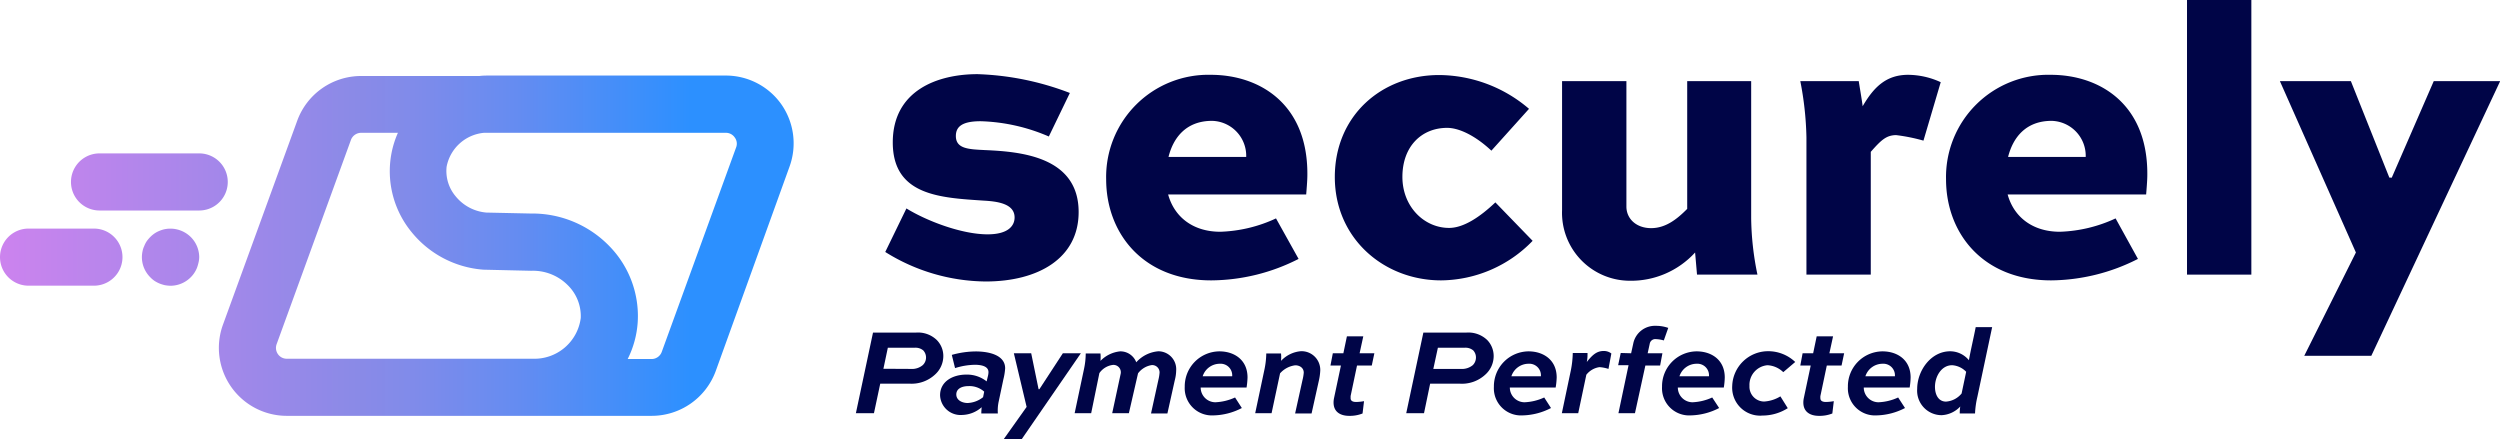 <svg xmlns="http://www.w3.org/2000/svg" xmlns:xlink="http://www.w3.org/1999/xlink" viewBox="0 0 338.83 59.5"><defs><style>.cls-1{fill:#000547;}.cls-2{fill:url(#linear-gradient);}</style><linearGradient id="linear-gradient" y1="33.28" x2="107.59" y2="33.28" gradientUnits="userSpaceOnUse"><stop offset="0" stop-color="#cc83ee"></stop><stop offset="0.45" stop-color="#8a8ae7"></stop><stop offset="0.52" stop-color="#808bea"></stop><stop offset="0.65" stop-color="#658cf1"></stop><stop offset="0.82" stop-color="#398ffc"></stop><stop offset="0.87" stop-color="#2c90ff"></stop></linearGradient></defs><g id="Layer_2" data-name="Layer 2"><g id="Layer_1-2" data-name="Layer 1"><path class="cls-1" d="M142.15,18.5a24.94,24.94,0,0,0-9.25-2.07c-2.5,0-3.35.74-3.35,2,0,1.75,1.75,1.8,3.93,1.91,4.79.21,12.71.85,12.71,8.4,0,6.27-5.48,9.41-12.6,9.41a26,26,0,0,1-13.61-4l2.87-5.9c2.66,1.65,7.44,3.51,11,3.51,2.81,0,3.66-1.17,3.66-2.29,0-1.91-2.44-2.18-4.2-2.28C127.48,26.8,121,26.53,121,19.3c0-7,6-9.25,11.48-9.25A38.18,38.18,0,0,1,145,12.6Z"></path><path class="cls-1" d="M176,35.09A26.33,26.33,0,0,1,164.16,38c-9.3,0-14.24-6.43-14.24-13.71a13.85,13.85,0,0,1,14.19-14.15c6.49,0,13.08,3.83,13.08,13.4,0,.43,0,.91-.16,2.82H158.32c.85,3.08,3.4,5.05,7.07,5.05a19.25,19.25,0,0,0,7.55-1.81Zm-17.6-13.82H168.9a4.74,4.74,0,0,0-4.63-4.89C160.71,16.38,159,18.72,158.37,21.27Z"></path><path class="cls-1" d="M202.13,20.42c-2.23-2.08-4.41-3.09-6-3.09-3.4,0-6.06,2.45-6.06,6.65,0,4,2.92,6.91,6.33,6.91,2,0,4.25-1.54,6.27-3.46l5.05,5.21A17.46,17.46,0,0,1,195.32,38c-7.76,0-14.41-5.68-14.41-14s6.33-13.83,14.15-13.83a18.91,18.91,0,0,1,12.17,4.58Z"></path><path class="cls-1" d="M230,37.22l-.26-3a11.76,11.76,0,0,1-8.93,3.83,9.21,9.21,0,0,1-9.1-9.57V11h8.72V28c0,1.64,1.33,2.92,3.35,2.92s3.57-1.28,4.89-2.61V11h8.67V29.56a39.42,39.42,0,0,0,.85,7.66Z"></path><path class="cls-1" d="M253.55,20.58V37.22h-8.72V18.61A43.62,43.62,0,0,0,244,11h7.92c.11.74.42,2.49.53,3.4,1.54-2.66,3.24-4.26,6.17-4.26a10.69,10.69,0,0,1,4.41,1l-2.34,7.92a24.21,24.21,0,0,0-3.72-.75C255.67,18.34,255,18.93,253.55,20.58Z"></path><path class="cls-1" d="M289.76,35.09A26.33,26.33,0,0,1,278,38c-9.3,0-14.25-6.43-14.25-13.71a13.86,13.86,0,0,1,14.2-14.15c6.49,0,13.08,3.83,13.08,13.4,0,.43,0,.91-.16,2.82H272.1c.85,3.08,3.41,5.05,7.08,5.05a19.25,19.25,0,0,0,7.55-1.81Zm-17.6-13.82h10.52a4.74,4.74,0,0,0-4.62-4.89C274.5,16.38,272.8,18.72,272.16,21.27Z"></path><path class="cls-1" d="M296.41,37.22V0h8.72V37.22Z"></path><path class="cls-1" d="M324.16,24.08,329.85,11h9L321.39,48.22H312.3l7-14L309,11h9.62l5.21,13.07Z"></path><path class="cls-1" d="M119.3,52l-.85,4H116l2.32-10.92h5.79a3.66,3.66,0,0,1,2.85,1,3.08,3.08,0,0,1,.89,2.19,3.38,3.38,0,0,1-1.12,2.49A4.66,4.66,0,0,1,123.31,52Zm4.16-2a2.26,2.26,0,0,0,1.6-.51,1.42,1.42,0,0,0,.07-2,1.64,1.64,0,0,0-1.17-.36h-3.63l-.6,2.85Z"></path><path class="cls-1" d="M133.05,55.19a4.15,4.15,0,0,1-2.64,1.05,2.78,2.78,0,0,1-3-2.67c0-1.86,1.7-2.8,3.56-2.8a4.26,4.26,0,0,1,2.75.92l.19-.78a2.23,2.23,0,0,0,.06-.47c0-.8-.95-1-1.85-1a9.36,9.36,0,0,0-2.68.45L129,48.1a12.24,12.24,0,0,1,3.23-.47c1.83,0,4,.5,4,2.29a8.2,8.2,0,0,1-.24,1.49l-.62,2.94a5.78,5.78,0,0,0-.13,1.69H133A7.91,7.91,0,0,1,133.05,55.19Zm-1.9-.57a3.59,3.59,0,0,0,2.09-.79l.15-.75a3,3,0,0,0-2.13-.75c-.87,0-1.65.33-1.65,1.13S130.43,54.62,131.15,54.62Z"></path><path class="cls-1" d="M140.87,52.75l3.18-4.87h2.44l-8,11.62h-2.44l3.09-4.35-1.73-7.27h2.35l1,4.87Z"></path><path class="cls-1" d="M146.92,50a10.25,10.25,0,0,0,.23-2.09h2a5.81,5.81,0,0,1,0,1,4.31,4.31,0,0,1,2.67-1.29A2.3,2.3,0,0,1,154,49.1a4.5,4.5,0,0,1,3-1.49,2.43,2.43,0,0,1,2.41,2.6,5.55,5.55,0,0,1-.19,1.33l-1,4.5H156l1-4.56a5.88,5.88,0,0,0,.16-1,1,1,0,0,0-1.05-1,2.87,2.87,0,0,0-1.87,1.12L153,56h-2.26l1.15-5.35a1,1,0,0,0-1.08-1.19A2.63,2.63,0,0,0,149,50.57L147.89,56h-2.24Z"></path><path class="cls-1" d="M168.31,55.3a8.7,8.7,0,0,1-3.86,1,3.69,3.69,0,0,1-3.88-3.88,4.74,4.74,0,0,1,4.7-4.8c1.94,0,3.81,1.09,3.81,3.55a11.16,11.16,0,0,1-.13,1.35h-6.22a2,2,0,0,0,2,2,7.13,7.13,0,0,0,2.66-.65ZM163,51h4a1.57,1.57,0,0,0-1.67-1.7A2.44,2.44,0,0,0,163,51Z"></path><path class="cls-1" d="M178.94,50.19a7.81,7.81,0,0,1-.18,1.35l-1,4.5h-2.23l1-4.53a5.92,5.92,0,0,0,.17-1c0-.67-.57-1-1.15-1a3.28,3.28,0,0,0-2.06,1.09L172.34,56h-2.22L171.39,50a11.21,11.21,0,0,0,.23-2.09h2a5.15,5.15,0,0,1,0,1,4.16,4.16,0,0,1,2.69-1.31A2.54,2.54,0,0,1,178.94,50.19Z"></path><path class="cls-1" d="M180.64,47.88h1.43l.48-2.3h2.22l-.5,2.3h2l-.35,1.66h-2l-.87,4.14c0,.1,0,.22,0,.29,0,.35.27.51.75.51a6.53,6.53,0,0,0,1.07-.11l-.2,1.67a4.64,4.64,0,0,1-1.82.32c-1.06,0-2.11-.44-2.11-1.81a2.94,2.94,0,0,1,.07-.62l.93-4.39h-1.42Z"></path><path class="cls-1" d="M193.83,52,193,56h-2.41l2.32-10.92h5.79a3.69,3.69,0,0,1,2.86,1,3.11,3.11,0,0,1,.88,2.19,3.38,3.38,0,0,1-1.12,2.49A4.66,4.66,0,0,1,197.84,52ZM198,50a2.31,2.31,0,0,0,1.61-.51,1.46,1.46,0,0,0,.43-1,1.42,1.42,0,0,0-.37-1,1.64,1.64,0,0,0-1.17-.36h-3.62L194.26,50Z"></path><path class="cls-1" d="M210.21,55.3a8.74,8.74,0,0,1-3.86,1,3.68,3.68,0,0,1-3.88-3.88,4.74,4.74,0,0,1,4.7-4.8c1.93,0,3.81,1.09,3.81,3.55a9.53,9.53,0,0,1-.14,1.35h-6.21a2,2,0,0,0,2,2,7,7,0,0,0,2.66-.65ZM204.84,51h4a1.57,1.57,0,0,0-1.67-1.7A2.45,2.45,0,0,0,204.84,51Z"></path><path class="cls-1" d="M215,50.79,213.9,56h-2.22l1.23-5.85a13.27,13.27,0,0,0,.25-2.31h2c0,.37,0,.77-.1,1.22.67-.83,1.27-1.49,2.28-1.49a1.65,1.65,0,0,1,1.05.34L218,50a4.88,4.88,0,0,0-1.23-.24A2.76,2.76,0,0,0,215,50.79Z"></path><path class="cls-1" d="M221.07,47.88l.28-1.28a3,3,0,0,1,3.08-2.44,5,5,0,0,1,1.67.28l-.6,1.7a4.5,4.5,0,0,0-1.09-.18.76.76,0,0,0-.82.64l-.28,1.28h2L225,49.54h-2L221.59,56h-2.24l1.37-6.5h-1.41l.35-1.66Z"></path><path class="cls-1" d="M233,55.3a8.75,8.75,0,0,1-3.87,1,3.68,3.68,0,0,1-3.87-3.88,4.73,4.73,0,0,1,4.69-4.8c1.94,0,3.81,1.09,3.81,3.55a9.45,9.45,0,0,1-.13,1.35H227.4a2,2,0,0,0,2,2,7.08,7.08,0,0,0,2.66-.65ZM227.62,51h4a1.57,1.57,0,0,0-1.67-1.7A2.45,2.45,0,0,0,227.62,51Z"></path><path class="cls-1" d="M241.69,50.44a3.3,3.3,0,0,0-2.15-.94,2.67,2.67,0,0,0-2.43,2.81,2,2,0,0,0,2,2.11,4.78,4.78,0,0,0,2.19-.7l1,1.6a6.4,6.4,0,0,1-3.42,1,3.79,3.79,0,0,1-4.11-4,4.87,4.87,0,0,1,4.83-4.72,5.31,5.31,0,0,1,3.71,1.46Z"></path><path class="cls-1" d="M244.31,47.88h1.43l.48-2.3h2.22l-.5,2.3h2l-.35,1.66h-2l-.87,4.14a1.68,1.68,0,0,0,0,.29c0,.35.27.51.75.51a6.53,6.53,0,0,0,1.07-.11l-.2,1.67a4.64,4.64,0,0,1-1.82.32c-1.06,0-2.11-.44-2.11-1.81a2.94,2.94,0,0,1,.07-.62l.93-4.39H244Z"></path><path class="cls-1" d="M258.19,55.3a8.74,8.74,0,0,1-3.86,1,3.68,3.68,0,0,1-3.88-3.88,4.73,4.73,0,0,1,4.69-4.8c1.94,0,3.81,1.09,3.81,3.55a9.45,9.45,0,0,1-.13,1.35H252.6a2,2,0,0,0,2,2,7,7,0,0,0,2.66-.65ZM252.82,51h4a1.57,1.57,0,0,0-1.67-1.7A2.45,2.45,0,0,0,252.82,51Z"></path><path class="cls-1" d="M268,53.77a12.17,12.17,0,0,0-.32,2.27h-2.07a5.13,5.13,0,0,1,.07-.95,3.69,3.69,0,0,1-2.54,1.18,3.32,3.32,0,0,1-3.3-3.56c0-2.44,1.83-5.1,4.48-5.1a3.31,3.31,0,0,1,2.53,1.21c.26-1.46.65-3.06.92-4.48H270Zm-3.44-4.27c-1.42,0-2.31,1.51-2.31,2.93,0,1,.43,2,1.5,2a3,3,0,0,0,2.11-1.1l.62-2.94A2.89,2.89,0,0,0,264.59,49.5Z"></path><path class="cls-2" d="M12.73,38.72H3.87a3.87,3.87,0,0,1,0-7.74h8.86a3.87,3.87,0,1,1,0,7.74ZM26.9,35.61a5.07,5.07,0,0,1-.22.73,4,4,0,0,1-.36.67,3.69,3.69,0,0,1-.48.58,3.89,3.89,0,0,1-2.74,1.14,5.17,5.17,0,0,1-.76-.08,4.83,4.83,0,0,1-.71-.22,4.27,4.27,0,0,1-.67-.35,3.42,3.42,0,0,1-.58-.49,3.86,3.86,0,0,1-1.15-2.74,4,4,0,0,1,.08-.76,2.74,2.74,0,0,1,.23-.72,3.52,3.52,0,0,1,.34-.67,4.72,4.72,0,0,1,.5-.59,3.89,3.89,0,0,1,.58-.48,3.56,3.56,0,0,1,.67-.35,3.86,3.86,0,0,1,.71-.22,3.94,3.94,0,0,1,3.5,1.05A3.88,3.88,0,0,1,27,34.85,3.21,3.21,0,0,1,26.9,35.61ZM13.49,28.53a3.87,3.87,0,1,1,0-7.74H27a3.87,3.87,0,0,1,0,7.74Zm92.43-14.36a9.21,9.21,0,0,0-7.54-3.93H70.58v0l-4.15,0H66.3c-.44,0-.88,0-1.31.06H48.93a9.22,9.22,0,0,0-8.65,6.07L30.22,44a9.21,9.21,0,0,0,8.65,12.36H88.32A9.25,9.25,0,0,0,97,50.3L107,22.6A9.23,9.23,0,0,0,105.92,14.17ZM78.71,43.1a6.33,6.33,0,0,1-6.47,5.52H38.87a1.45,1.45,0,0,1-1.2-.62,1.48,1.48,0,0,1-.18-1.35L47.55,19a1.48,1.48,0,0,1,1.38-1h5a12.74,12.74,0,0,0-1,3.58,13,13,0,0,0,2.88,9.91,13.84,13.84,0,0,0,9.71,5.06l6.5.15H72a6.65,6.65,0,0,1,5,2A5.86,5.86,0,0,1,78.71,43.1ZM99.76,20,89.7,47.66a1.47,1.47,0,0,1-1.38,1H85.07a13,13,0,0,0,1.36-5,13.54,13.54,0,0,0-3.82-10.28,14.55,14.55,0,0,0-10.68-4.44l-6-.13a6,6,0,0,1-4.18-2.21,5.31,5.31,0,0,1-1.22-4A5.68,5.68,0,0,1,65.6,18H98.38a1.44,1.44,0,0,1,1.2.63A1.4,1.4,0,0,1,99.76,20Z"></path></g></g></svg>